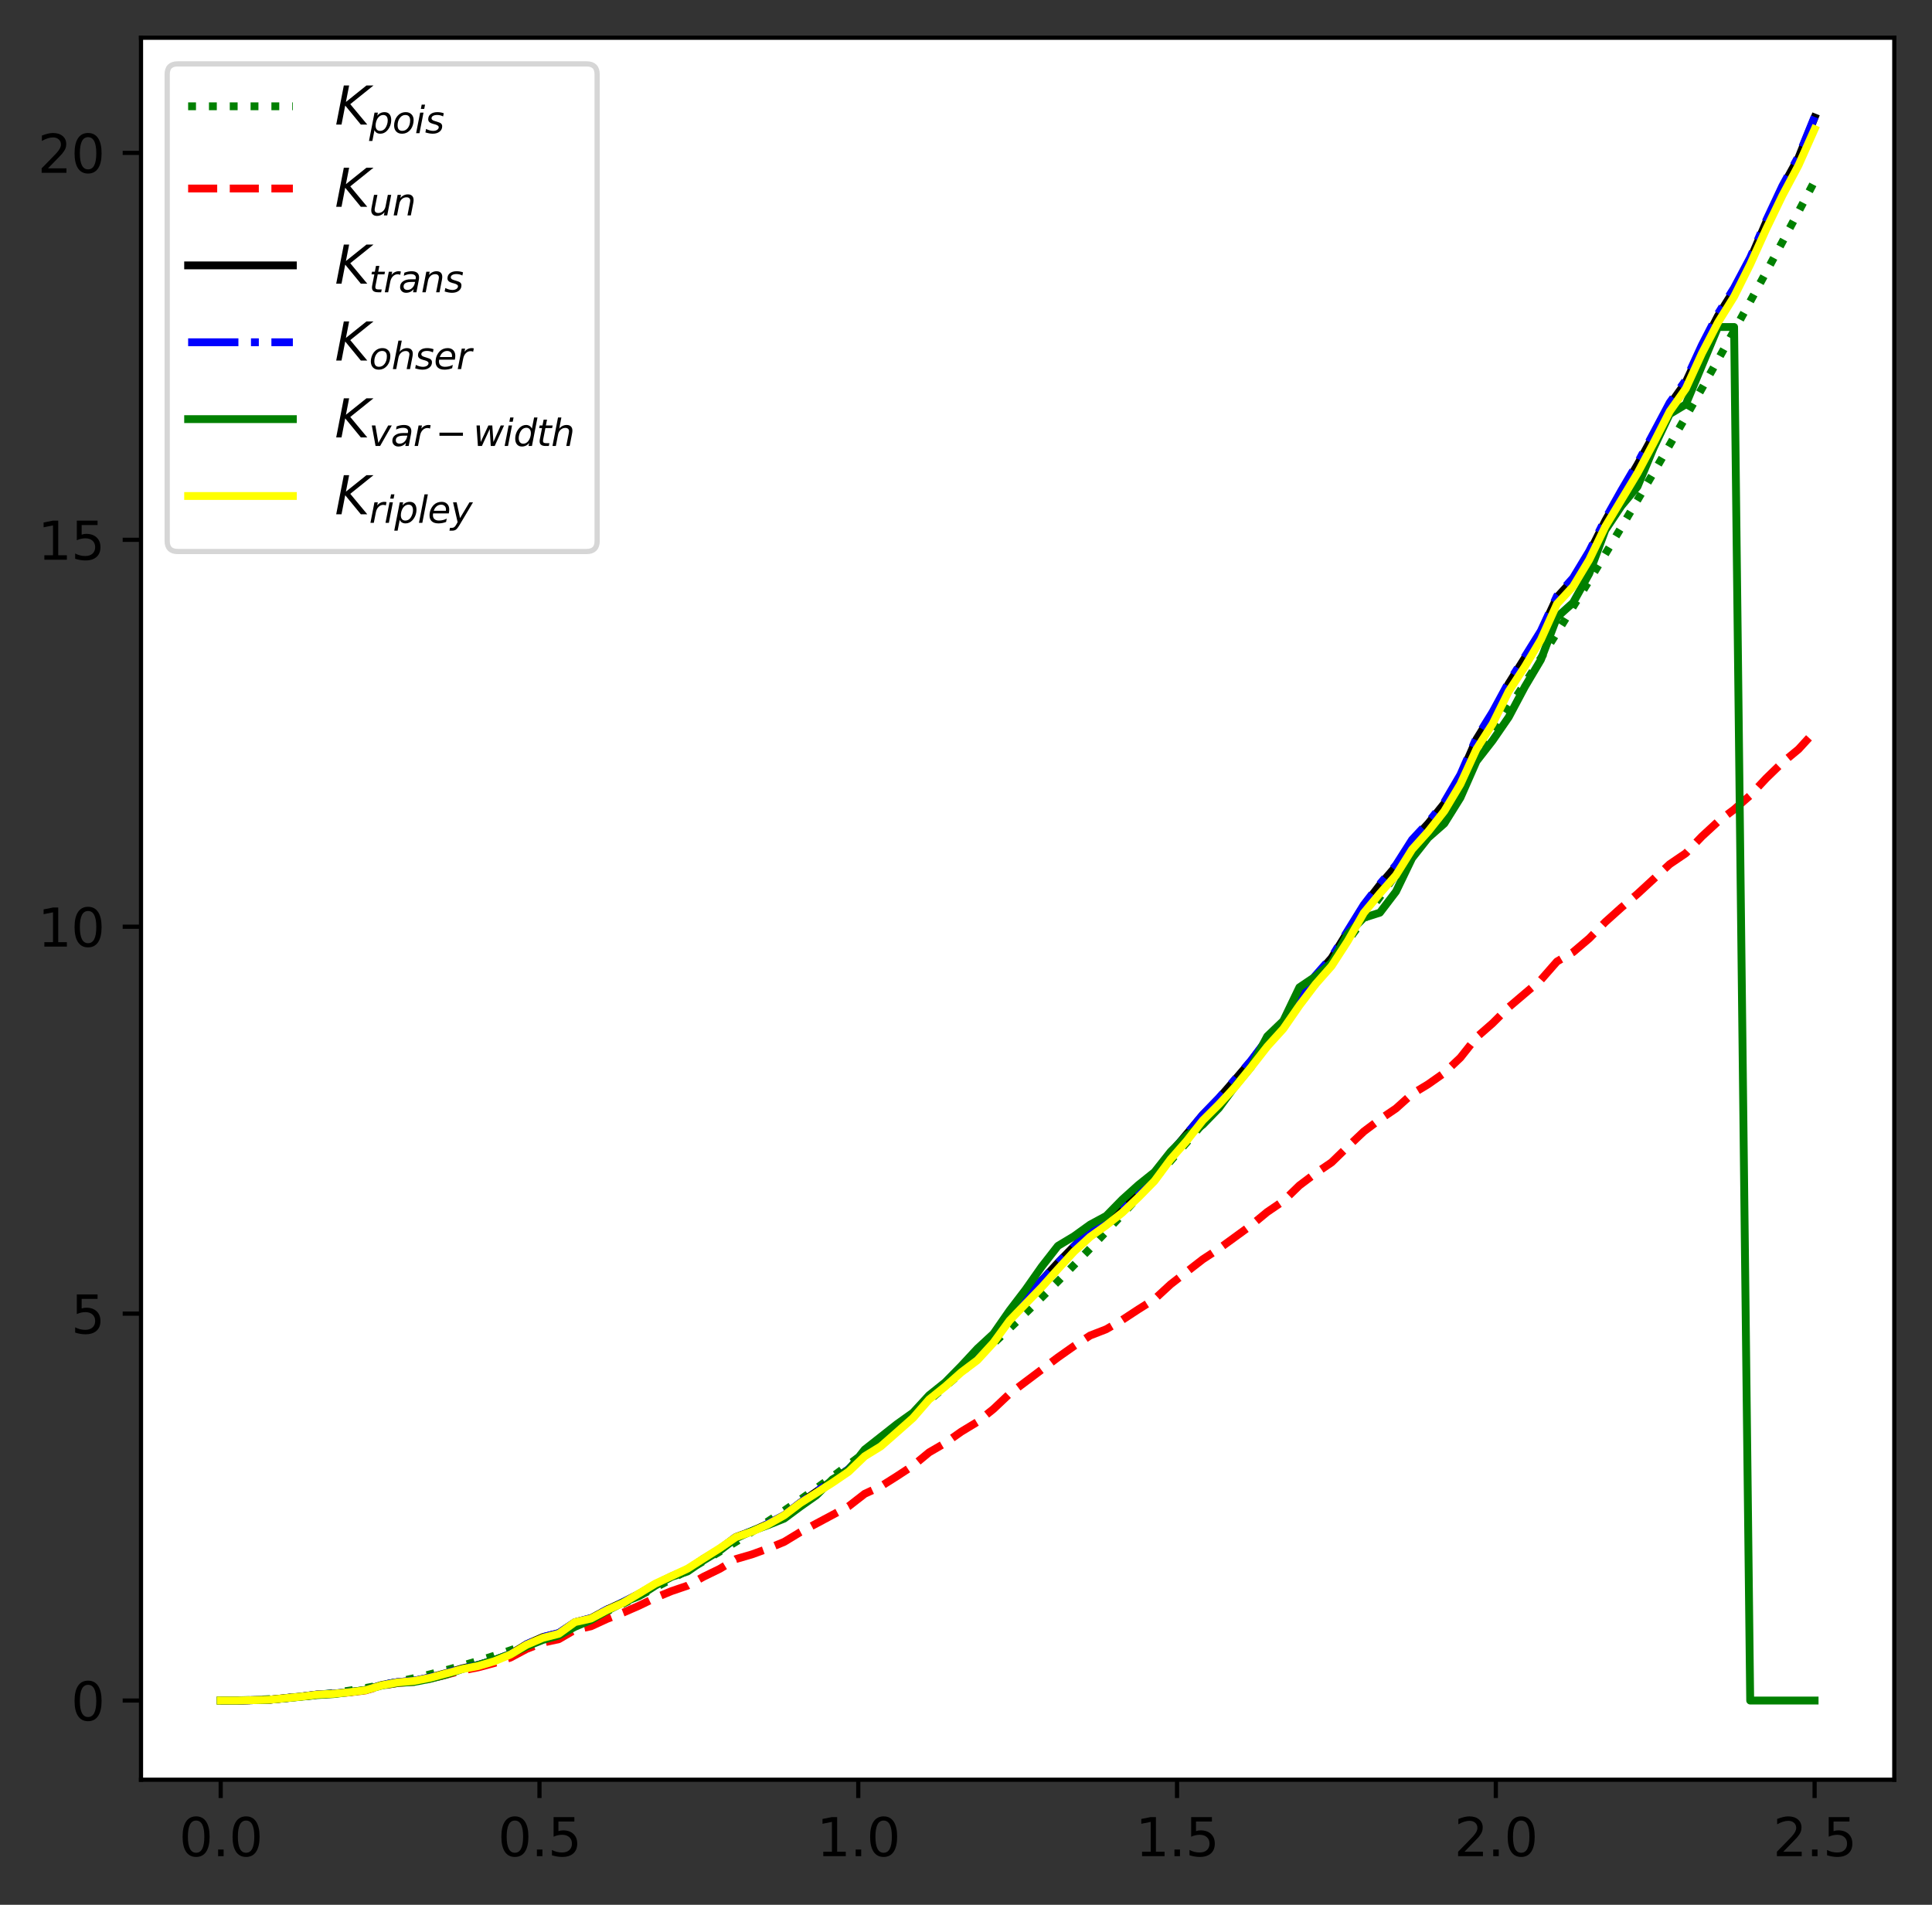<?xml version="1.0" encoding="utf-8" standalone="no"?>
<!DOCTYPE svg PUBLIC "-//W3C//DTD SVG 1.1//EN"
  "http://www.w3.org/Graphics/SVG/1.1/DTD/svg11.dtd">
<svg xmlns:xlink="http://www.w3.org/1999/xlink" width="368.925pt" height="363.718pt" viewBox="0 0 368.925 363.718" xmlns="http://www.w3.org/2000/svg" version="1.1">
 <rect x="0" y="0" width="368.925" height="363.718" fill="#333333" stroke="none"/>
 <defs>
  <style type="text/css">*{stroke-linejoin: round; stroke-linecap: butt}</style>
 </defs>
 <g id="figure_1">
  <g id="patch_1">
   <path d="M -0 363.718 
L 368.925 363.718 
L 368.925 0 
L -0 0 
L -0 363.718 
z
" style="fill: none"/>
  </g>
  <g id="axes_1">
   <g id="patch_2">
    <path d="M 26.925 339.84 
L 361.725 339.84 
L 361.725 7.2 
L 26.925 7.2 
z
" style="fill: #ffffff"/>
   </g>
   <g id="matplotlib.axis_1">
    <g id="xtick_1">
     <g id="line2d_1">
      <defs>
       <path id="mcec15c7033" d="M 0 0 
L 0 3.5 
" style="stroke: #000000; stroke-width: 0.8"/>
      </defs>
      <g>
       <use xlink:href="#mcec15c7033" x="42.143" y="339.84" style="stroke: #000000; stroke-width: 0.8"/>
      </g>
     </g>
     <g id="text_1">
      <!-- 0.0 -->
      <g transform="translate(34.192 354.438) scale(0.1 -0.1)">
       <defs>
        <path id="DejaVuSans-30" d="M 2034 4250 
Q 1547 4250 1301 3770 
Q 1056 3291 1056 2328 
Q 1056 1369 1301 889 
Q 1547 409 2034 409 
Q 2525 409 2770 889 
Q 3016 1369 3016 2328 
Q 3016 3291 2770 3770 
Q 2525 4250 2034 4250 
z
M 2034 4750 
Q 2819 4750 3233 4129 
Q 3647 3509 3647 2328 
Q 3647 1150 3233 529 
Q 2819 -91 2034 -91 
Q 1250 -91 836 529 
Q 422 1150 422 2328 
Q 422 3509 836 4129 
Q 1250 4750 2034 4750 
z
" transform="scale(0.016)"/>
        <path id="DejaVuSans-2e" d="M 684 794 
L 1344 794 
L 1344 0 
L 684 0 
L 684 794 
z
" transform="scale(0.016)"/>
       </defs>
       <use xlink:href="#DejaVuSans-30"/>
       <use xlink:href="#DejaVuSans-2e" x="63.623"/>
       <use xlink:href="#DejaVuSans-30" x="95.41"/>
      </g>
     </g>
    </g>
    <g id="xtick_2">
     <g id="line2d_2">
      <g>
       <use xlink:href="#mcec15c7033" x="103.016" y="339.84" style="stroke: #000000; stroke-width: 0.8"/>
      </g>
     </g>
     <g id="text_2">
      <!-- 0.5 -->
      <g transform="translate(95.064 354.438) scale(0.1 -0.1)">
       <defs>
        <path id="DejaVuSans-35" d="M 691 4666 
L 3169 4666 
L 3169 4134 
L 1269 4134 
L 1269 2991 
Q 1406 3038 1543 3061 
Q 1681 3084 1819 3084 
Q 2600 3084 3056 2656 
Q 3513 2228 3513 1497 
Q 3513 744 3044 326 
Q 2575 -91 1722 -91 
Q 1428 -91 1123 -41 
Q 819 9 494 109 
L 494 744 
Q 775 591 1075 516 
Q 1375 441 1709 441 
Q 2250 441 2565 725 
Q 2881 1009 2881 1497 
Q 2881 1984 2565 2268 
Q 2250 2553 1709 2553 
Q 1456 2553 1204 2497 
Q 953 2441 691 2322 
L 691 4666 
z
" transform="scale(0.016)"/>
       </defs>
       <use xlink:href="#DejaVuSans-30"/>
       <use xlink:href="#DejaVuSans-2e" x="63.623"/>
       <use xlink:href="#DejaVuSans-35" x="95.41"/>
      </g>
     </g>
    </g>
    <g id="xtick_3">
     <g id="line2d_3">
      <g>
       <use xlink:href="#mcec15c7033" x="163.889" y="339.84" style="stroke: #000000; stroke-width: 0.8"/>
      </g>
     </g>
     <g id="text_3">
      <!-- 1.0 -->
      <g transform="translate(155.937 354.438) scale(0.1 -0.1)">
       <defs>
        <path id="DejaVuSans-31" d="M 794 531 
L 1825 531 
L 1825 4091 
L 703 3866 
L 703 4441 
L 1819 4666 
L 2450 4666 
L 2450 531 
L 3481 531 
L 3481 0 
L 794 0 
L 794 531 
z
" transform="scale(0.016)"/>
       </defs>
       <use xlink:href="#DejaVuSans-31"/>
       <use xlink:href="#DejaVuSans-2e" x="63.623"/>
       <use xlink:href="#DejaVuSans-30" x="95.41"/>
      </g>
     </g>
    </g>
    <g id="xtick_4">
     <g id="line2d_4">
      <g>
       <use xlink:href="#mcec15c7033" x="224.761" y="339.84" style="stroke: #000000; stroke-width: 0.8"/>
      </g>
     </g>
     <g id="text_4">
      <!-- 1.5 -->
      <g transform="translate(216.81 354.438) scale(0.1 -0.1)">
       <use xlink:href="#DejaVuSans-31"/>
       <use xlink:href="#DejaVuSans-2e" x="63.623"/>
       <use xlink:href="#DejaVuSans-35" x="95.41"/>
      </g>
     </g>
    </g>
    <g id="xtick_5">
     <g id="line2d_5">
      <g>
       <use xlink:href="#mcec15c7033" x="285.634" y="339.84" style="stroke: #000000; stroke-width: 0.8"/>
      </g>
     </g>
     <g id="text_5">
      <!-- 2.0 -->
      <g transform="translate(277.683 354.438) scale(0.1 -0.1)">
       <defs>
        <path id="DejaVuSans-32" d="M 1228 531 
L 3431 531 
L 3431 0 
L 469 0 
L 469 531 
Q 828 903 1448 1529 
Q 2069 2156 2228 2338 
Q 2531 2678 2651 2914 
Q 2772 3150 2772 3378 
Q 2772 3750 2511 3984 
Q 2250 4219 1831 4219 
Q 1534 4219 1204 4116 
Q 875 4013 500 3803 
L 500 4441 
Q 881 4594 1212 4672 
Q 1544 4750 1819 4750 
Q 2544 4750 2975 4387 
Q 3406 4025 3406 3419 
Q 3406 3131 3298 2873 
Q 3191 2616 2906 2266 
Q 2828 2175 2409 1742 
Q 1991 1309 1228 531 
z
" transform="scale(0.016)"/>
       </defs>
       <use xlink:href="#DejaVuSans-32"/>
       <use xlink:href="#DejaVuSans-2e" x="63.623"/>
       <use xlink:href="#DejaVuSans-30" x="95.41"/>
      </g>
     </g>
    </g>
    <g id="xtick_6">
     <g id="line2d_6">
      <g>
       <use xlink:href="#mcec15c7033" x="346.507" y="339.84" style="stroke: #000000; stroke-width: 0.8"/>
      </g>
     </g>
     <g id="text_6">
      <!-- 2.5 -->
      <g transform="translate(338.555 354.438) scale(0.1 -0.1)">
       <use xlink:href="#DejaVuSans-32"/>
       <use xlink:href="#DejaVuSans-2e" x="63.623"/>
       <use xlink:href="#DejaVuSans-35" x="95.41"/>
      </g>
     </g>
    </g>
   </g>
   <g id="matplotlib.axis_2">
    <g id="ytick_1">
     <g id="line2d_7">
      <defs>
       <path id="m410521f885" d="M 0 0 
L -3.5 0 
" style="stroke: #000000; stroke-width: 0.8"/>
      </defs>
      <g>
       <use xlink:href="#m410521f885" x="26.925" y="324.72" style="stroke: #000000; stroke-width: 0.8"/>
      </g>
     </g>
     <g id="text_7">
      <!-- 0 -->
      <g transform="translate(13.562 328.519) scale(0.1 -0.1)">
       <use xlink:href="#DejaVuSans-30"/>
      </g>
     </g>
    </g>
    <g id="ytick_2">
     <g id="line2d_8">
      <g>
       <use xlink:href="#m410521f885" x="26.925" y="250.839" style="stroke: #000000; stroke-width: 0.8"/>
      </g>
     </g>
     <g id="text_8">
      <!-- 5 -->
      <g transform="translate(13.562 254.638) scale(0.1 -0.1)">
       <use xlink:href="#DejaVuSans-35"/>
      </g>
     </g>
    </g>
    <g id="ytick_3">
     <g id="line2d_9">
      <g>
       <use xlink:href="#m410521f885" x="26.925" y="176.957" style="stroke: #000000; stroke-width: 0.8"/>
      </g>
     </g>
     <g id="text_9">
      <!-- 10 -->
      <g transform="translate(7.2 180.756) scale(0.1 -0.1)">
       <use xlink:href="#DejaVuSans-31"/>
       <use xlink:href="#DejaVuSans-30" x="63.623"/>
      </g>
     </g>
    </g>
    <g id="ytick_4">
     <g id="line2d_10">
      <g>
       <use xlink:href="#m410521f885" x="26.925" y="103.076" style="stroke: #000000; stroke-width: 0.8"/>
      </g>
     </g>
     <g id="text_10">
      <!-- 15 -->
      <g transform="translate(7.2 106.875) scale(0.1 -0.1)">
       <use xlink:href="#DejaVuSans-31"/>
       <use xlink:href="#DejaVuSans-35" x="63.623"/>
      </g>
     </g>
    </g>
    <g id="ytick_5">
     <g id="line2d_11">
      <g>
       <use xlink:href="#m410521f885" x="26.925" y="29.195" style="stroke: #000000; stroke-width: 0.8"/>
      </g>
     </g>
     <g id="text_11">
      <!-- 20 -->
      <g transform="translate(7.2 32.994) scale(0.1 -0.1)">
       <use xlink:href="#DejaVuSans-32"/>
       <use xlink:href="#DejaVuSans-30" x="63.623"/>
      </g>
     </g>
    </g>
   </g>
   <g id="line2d_12">
    <path d="M 42.143 324.72 
L 45.218 324.69 
L 48.292 324.602 
L 51.366 324.454 
L 54.441 324.246 
L 57.515 323.98 
L 60.589 323.654 
L 63.664 323.269 
L 66.738 322.825 
L 69.813 322.322 
L 72.887 321.76 
L 75.961 321.138 
L 79.036 320.457 
L 82.11 319.717 
L 85.185 318.918 
L 88.259 318.059 
L 91.333 317.142 
L 94.408 316.165 
L 97.482 315.129 
L 100.556 314.034 
L 103.631 312.879 
L 106.705 311.665 
L 109.78 310.393 
L 112.854 309.06 
L 115.928 307.669 
L 119.003 306.219 
L 122.077 304.709 
L 125.151 303.14 
L 128.226 301.512 
L 131.3 299.825 
L 134.375 298.078 
L 137.449 296.272 
L 140.523 294.407 
L 143.598 292.483 
L 146.672 290.5 
L 149.746 288.457 
L 152.821 286.356 
L 155.895 284.195 
L 158.97 281.974 
L 162.044 279.695 
L 165.118 277.356 
L 168.193 274.959 
L 171.267 272.502 
L 174.342 269.985 
L 177.416 267.41 
L 180.49 264.775 
L 183.565 262.082 
L 186.639 259.329 
L 189.713 256.516 
L 192.788 253.645 
L 195.862 250.714 
L 198.937 247.725 
L 202.011 244.676 
L 205.085 241.567 
L 208.16 238.4 
L 211.234 235.173 
L 214.308 231.887 
L 217.383 228.542 
L 220.457 225.138 
L 223.532 221.675 
L 226.606 218.152 
L 229.68 214.57 
L 232.755 210.929 
L 235.829 207.229 
L 238.904 203.469 
L 241.978 199.651 
L 245.052 195.773 
L 248.127 191.836 
L 251.201 187.839 
L 254.275 183.784 
L 257.35 179.669 
L 260.424 175.495 
L 263.499 171.262 
L 266.573 166.97 
L 269.647 162.618 
L 272.722 158.207 
L 275.796 153.738 
L 278.87 149.208 
L 281.945 144.62 
L 285.019 139.972 
L 288.094 135.266 
L 291.168 130.5 
L 294.242 125.675 
L 297.317 120.79 
L 300.391 115.847 
L 303.465 110.844 
L 306.54 105.782 
L 309.614 100.661 
L 312.689 95.48 
L 315.763 90.241 
L 318.837 84.942 
L 321.912 79.584 
L 324.986 74.167 
L 328.061 68.69 
L 331.135 63.155 
L 334.209 57.56 
L 337.284 51.906 
L 340.358 46.193 
L 343.432 40.42 
L 346.507 34.589 
" clip-path="url(#pa91ea0d2cb)" style="fill: none; stroke-dasharray: 1.5,2.475; stroke-dashoffset: 0; stroke: #008000; stroke-width: 1.5"/>
   </g>
   <g id="line2d_13">
    <path d="M 42.143 324.72 
L 45.218 324.72 
L 48.292 324.645 
L 51.366 324.571 
L 54.441 324.272 
L 57.515 323.974 
L 60.589 323.601 
L 63.664 323.451 
L 66.738 323.153 
L 69.813 322.78 
L 72.887 321.884 
L 75.961 321.362 
L 79.036 321.138 
L 82.11 320.541 
L 85.185 319.795 
L 88.259 318.974 
L 91.333 318.377 
L 94.408 317.556 
L 97.482 316.511 
L 100.556 314.869 
L 103.631 313.675 
L 106.705 313.003 
L 109.78 311.212 
L 112.854 310.541 
L 115.928 309.123 
L 119.003 307.929 
L 122.077 306.585 
L 125.151 305.093 
L 128.226 303.824 
L 131.3 302.779 
L 134.375 301.063 
L 137.449 299.57 
L 140.523 297.705 
L 143.598 296.809 
L 146.672 295.69 
L 149.746 294.421 
L 152.821 292.555 
L 155.895 290.914 
L 158.97 289.272 
L 162.044 287.63 
L 165.118 285.242 
L 168.193 283.824 
L 171.267 281.884 
L 174.342 279.869 
L 177.416 277.331 
L 180.49 275.54 
L 183.565 273.376 
L 186.639 271.51 
L 189.713 269.048 
L 192.788 266.137 
L 195.862 263.824 
L 198.937 261.51 
L 202.011 259.197 
L 205.085 257.033 
L 208.16 255.018 
L 211.234 253.824 
L 214.308 252.033 
L 217.383 250.018 
L 220.457 248.077 
L 223.532 245.242 
L 226.606 242.853 
L 229.68 240.465 
L 232.755 238.45 
L 235.829 236.212 
L 238.904 233.973 
L 241.978 231.435 
L 245.052 229.346 
L 248.127 226.361 
L 251.201 224.047 
L 254.275 221.958 
L 257.35 218.973 
L 260.424 216.062 
L 263.499 213.749 
L 266.573 211.659 
L 269.647 208.898 
L 272.722 207.032 
L 275.796 204.868 
L 278.87 201.958 
L 281.945 198.077 
L 285.019 195.39 
L 288.094 192.331 
L 291.168 189.719 
L 294.242 187.107 
L 297.317 183.599 
L 300.391 181.808 
L 303.465 179.196 
L 306.54 176.062 
L 309.614 173.3 
L 312.689 170.689 
L 315.763 167.853 
L 318.837 165.017 
L 321.912 162.927 
L 324.986 159.718 
L 328.061 156.882 
L 331.135 154.569 
L 334.209 151.882 
L 337.284 148.599 
L 340.358 145.614 
L 343.432 143.076 
L 346.507 139.718 
" clip-path="url(#pa91ea0d2cb)" style="fill: none; stroke-dasharray: 5.55,2.4; stroke-dashoffset: 0; stroke: #ff0000; stroke-width: 1.5"/>
   </g>
   <g id="line2d_14">
    <path d="M 42.143 324.72 
L 45.218 324.72 
L 48.292 324.644 
L 51.366 324.569 
L 54.441 324.263 
L 57.515 323.955 
L 60.589 323.567 
L 63.664 323.412 
L 66.738 323.098 
L 69.813 322.702 
L 72.887 321.752 
L 75.961 321.192 
L 79.036 320.951 
L 82.11 320.301 
L 85.185 319.488 
L 88.259 318.585 
L 91.333 317.923 
L 94.408 317.006 
L 97.482 315.837 
L 100.556 313.978 
L 103.631 312.615 
L 106.705 311.846 
L 109.78 309.785 
L 112.854 309.001 
L 115.928 307.344 
L 119.003 305.931 
L 122.077 304.332 
L 125.151 302.546 
L 128.226 301.011 
L 131.3 299.74 
L 134.375 297.641 
L 137.449 295.807 
L 140.523 293.498 
L 143.598 292.371 
L 146.672 290.964 
L 149.746 289.342 
L 152.821 286.958 
L 155.895 284.839 
L 158.97 282.719 
L 162.044 280.559 
L 165.118 277.421 
L 168.193 275.54 
L 171.267 272.948 
L 174.342 270.232 
L 177.416 266.773 
L 180.49 264.312 
L 183.565 261.33 
L 186.639 258.721 
L 189.713 255.261 
L 192.788 251.124 
L 195.862 247.838 
L 198.937 244.494 
L 202.011 241.145 
L 205.085 237.985 
L 208.16 234.986 
L 211.234 233.228 
L 214.308 230.52 
L 217.383 227.475 
L 220.457 224.554 
L 223.532 220.238 
L 226.606 216.547 
L 229.68 212.888 
L 232.755 209.731 
L 235.829 206.178 
L 238.904 202.581 
L 241.978 198.519 
L 245.052 195.121 
L 248.127 190.255 
L 251.201 186.449 
L 254.275 182.928 
L 257.35 177.935 
L 260.424 172.958 
L 263.499 168.976 
L 266.573 165.401 
L 269.647 160.572 
L 272.722 157.254 
L 275.796 153.422 
L 278.87 148.202 
L 281.945 141.142 
L 285.019 136.191 
L 288.094 130.538 
L 291.168 125.64 
L 294.242 120.679 
L 297.317 114.052 
L 300.391 110.678 
L 303.465 105.605 
L 306.54 99.45 
L 309.614 93.948 
L 312.689 88.722 
L 315.763 83.086 
L 318.837 77.289 
L 321.912 72.979 
L 324.986 66.342 
L 328.061 60.307 
L 331.135 55.384 
L 334.209 49.541 
L 337.284 42.36 
L 340.358 35.732 
L 343.432 30.123 
L 346.507 22.439 
" clip-path="url(#pa91ea0d2cb)" style="fill: none; stroke: #000000; stroke-width: 1.5; stroke-linecap: square"/>
   </g>
   <g id="line2d_15">
    <path d="M 42.143 324.72 
L 45.218 324.72 
L 48.292 324.645 
L 51.366 324.569 
L 54.441 324.263 
L 57.515 323.956 
L 60.589 323.568 
L 63.664 323.413 
L 66.738 323.099 
L 69.813 322.705 
L 72.887 321.752 
L 75.961 321.193 
L 79.036 320.951 
L 82.11 320.302 
L 85.185 319.486 
L 88.259 318.583 
L 91.333 317.921 
L 94.408 317.005 
L 97.482 315.829 
L 100.556 313.972 
L 103.631 312.611 
L 106.705 311.84 
L 109.78 309.771 
L 112.854 308.989 
L 115.928 307.327 
L 119.003 305.918 
L 122.077 304.322 
L 125.151 302.536 
L 128.226 301.005 
L 131.3 299.737 
L 134.375 297.637 
L 137.449 295.798 
L 140.523 293.482 
L 143.598 292.361 
L 146.672 290.951 
L 149.746 289.339 
L 152.821 286.951 
L 155.895 284.836 
L 158.97 282.706 
L 162.044 280.557 
L 165.118 277.411 
L 168.193 275.528 
L 171.267 272.93 
L 174.342 270.211 
L 177.416 266.763 
L 180.49 264.31 
L 183.565 261.323 
L 186.639 258.727 
L 189.713 255.273 
L 192.788 251.158 
L 195.862 247.86 
L 198.937 244.534 
L 202.011 241.185 
L 205.085 238.029 
L 208.16 235.061 
L 211.234 233.288 
L 214.308 230.608 
L 217.383 227.567 
L 220.457 224.612 
L 223.532 220.262 
L 226.606 216.567 
L 229.68 212.838 
L 232.755 209.666 
L 235.829 206.111 
L 238.904 202.525 
L 241.978 198.425 
L 245.052 195.018 
L 248.127 190.107 
L 251.201 186.271 
L 254.275 182.773 
L 257.35 177.733 
L 260.424 172.769 
L 263.499 168.791 
L 266.573 165.169 
L 269.647 160.338 
L 272.722 157.04 
L 275.796 153.178 
L 278.87 147.938 
L 281.945 140.889 
L 285.019 135.961 
L 288.094 130.295 
L 291.168 125.417 
L 294.242 120.484 
L 297.317 113.798 
L 300.391 110.351 
L 303.465 105.271 
L 306.54 99.117 
L 309.614 93.643 
L 312.689 88.417 
L 315.763 82.679 
L 318.837 76.889 
L 321.912 72.58 
L 324.986 65.889 
L 328.061 59.909 
L 331.135 54.98 
L 334.209 49.198 
L 337.284 42.063 
L 340.358 35.499 
L 343.432 29.863 
L 346.507 22.32 
" clip-path="url(#pa91ea0d2cb)" style="fill: none; stroke-dasharray: 9.6,2.4,1.5,2.4; stroke-dashoffset: 0; stroke: #0000ff; stroke-width: 1.5"/>
   </g>
   <g id="line2d_16">
    <path d="M 42.143 324.72 
L 45.218 324.72 
L 48.292 324.645 
L 51.366 324.569 
L 54.441 324.292 
L 57.515 323.989 
L 60.589 323.671 
L 63.664 323.489 
L 66.738 323.112 
L 69.813 322.693 
L 72.887 321.847 
L 75.961 321.353 
L 79.036 321.172 
L 82.11 320.577 
L 85.185 319.777 
L 88.259 318.704 
L 91.333 317.929 
L 94.408 316.952 
L 97.482 315.854 
L 100.556 314.388 
L 103.631 313.153 
L 106.705 312.306 
L 109.78 310.644 
L 112.854 309.35 
L 115.928 307.569 
L 119.003 305.981 
L 122.077 304.758 
L 125.151 302.773 
L 128.226 301.107 
L 131.3 300.068 
L 134.375 297.938 
L 137.449 296.091 
L 140.523 293.74 
L 143.598 292.332 
L 146.672 291.21 
L 149.746 289.978 
L 152.821 287.691 
L 155.895 285.527 
L 158.97 282.475 
L 162.044 280.675 
L 165.118 276.797 
L 168.193 274.375 
L 171.267 271.948 
L 174.342 269.757 
L 177.416 266.423 
L 180.49 263.959 
L 183.565 260.826 
L 186.639 257.516 
L 189.713 254.675 
L 192.788 250.248 
L 195.862 246.221 
L 198.937 241.844 
L 202.011 237.909 
L 205.085 236.062 
L 208.16 233.846 
L 211.234 232.184 
L 214.308 229.044 
L 217.383 226.273 
L 220.457 223.814 
L 223.532 219.925 
L 226.606 216.814 
L 229.68 214.767 
L 232.755 211.589 
L 235.829 207.433 
L 238.904 203.739 
L 241.978 197.89 
L 245.052 194.935 
L 248.127 188.532 
L 251.201 186.456 
L 254.275 183.818 
L 257.35 178.378 
L 260.424 175.252 
L 263.499 174.271 
L 266.573 170.241 
L 269.647 163.86 
L 272.722 159.965 
L 275.796 157.256 
L 278.87 152.33 
L 281.945 145.352 
L 285.019 141.402 
L 288.094 136.938 
L 291.168 131.151 
L 294.242 125.979 
L 297.317 117.852 
L 300.391 115.082 
L 303.465 109.541 
L 306.54 101.229 
L 309.614 96.611 
L 312.689 92.917 
L 315.763 85.529 
L 318.837 79.064 
L 321.912 77.217 
L 324.986 69.829 
L 328.061 62.441 
L 331.135 62.441 
L 334.209 324.72 
L 337.284 324.72 
L 340.358 324.72 
L 343.432 324.72 
L 346.507 324.72 
" clip-path="url(#pa91ea0d2cb)" style="fill: none; stroke: #008000; stroke-width: 1.5; stroke-linecap: square"/>
   </g>
   <g id="line2d_17">
    <path d="M 42.143 324.72 
L 45.218 324.72 
L 48.292 324.645 
L 51.366 324.571 
L 54.441 324.272 
L 57.515 323.974 
L 60.589 323.58 
L 63.664 323.431 
L 66.738 323.132 
L 69.813 322.748 
L 72.887 321.82 
L 75.961 321.247 
L 79.036 320.983 
L 82.11 320.381 
L 85.185 319.553 
L 88.259 318.721 
L 91.333 318.124 
L 94.408 317.212 
L 97.482 315.93 
L 100.556 314.077 
L 103.631 312.758 
L 106.705 311.972 
L 109.78 309.745 
L 112.854 309.064 
L 115.928 307.434 
L 119.003 306.067 
L 122.077 304.239 
L 125.151 302.389 
L 128.226 300.956 
L 131.3 299.529 
L 134.375 297.57 
L 137.449 295.633 
L 140.523 293.513 
L 143.598 292.465 
L 146.672 291.077 
L 149.746 289.35 
L 152.821 287.015 
L 155.895 285.072 
L 158.97 283.117 
L 162.044 281.025 
L 165.118 278.07 
L 168.193 276.18 
L 171.267 273.484 
L 174.342 270.764 
L 177.416 267.23 
L 180.49 264.763 
L 183.565 262.04 
L 186.639 259.727 
L 189.713 256.377 
L 192.788 252.152 
L 195.862 248.946 
L 198.937 245.78 
L 202.011 242.342 
L 205.085 238.998 
L 208.16 236.184 
L 211.234 233.986 
L 214.308 231.559 
L 217.383 228.641 
L 220.457 225.512 
L 223.532 221.36 
L 226.606 217.854 
L 229.68 213.94 
L 232.755 210.876 
L 235.829 207.575 
L 238.904 203.787 
L 241.978 199.849 
L 245.052 196.45 
L 248.127 191.999 
L 251.201 187.94 
L 254.275 184.454 
L 257.35 179.708 
L 260.424 174.32 
L 263.499 170.605 
L 266.573 167.118 
L 269.647 162.191 
L 272.722 158.77 
L 275.796 154.881 
L 278.87 149.739 
L 281.945 143.037 
L 285.019 138.21 
L 288.094 132.012 
L 291.168 127.303 
L 294.242 122.141 
L 297.317 115.32 
L 300.391 111.993 
L 303.465 106.899 
L 306.54 100.547 
L 309.614 95.442 
L 312.689 90.341 
L 315.763 84.572 
L 318.837 78.557 
L 321.912 74.197 
L 324.986 67.476 
L 328.061 61.562 
L 331.135 56.631 
L 334.209 50.484 
L 337.284 43.703 
L 340.358 37.335 
L 343.432 31.571 
L 346.507 24.667 
" clip-path="url(#pa91ea0d2cb)" style="fill: none; stroke: #ffff00; stroke-width: 1.5; stroke-linecap: square"/>
   </g>
   <g id="patch_3">
    <path d="M 26.925 339.84 
L 26.925 7.2 
" style="fill: none; stroke: #000000; stroke-width: 0.8; stroke-linejoin: miter; stroke-linecap: square"/>
   </g>
   <g id="patch_4">
    <path d="M 361.725 339.84 
L 361.725 7.2 
" style="fill: none; stroke: #000000; stroke-width: 0.8; stroke-linejoin: miter; stroke-linecap: square"/>
   </g>
   <g id="patch_5">
    <path d="M 26.925 339.84 
L 361.725 339.84 
" style="fill: none; stroke: #000000; stroke-width: 0.8; stroke-linejoin: miter; stroke-linecap: square"/>
   </g>
   <g id="patch_6">
    <path d="M 26.925 7.2 
L 361.725 7.2 
" style="fill: none; stroke: #000000; stroke-width: 0.8; stroke-linejoin: miter; stroke-linecap: square"/>
   </g>
   <g id="legend_1">
    <g id="patch_7">
     <path d="M 33.925 105.309 
L 112.025 105.309 
Q 114.025 105.309 114.025 103.309 
L 114.025 14.2 
Q 114.025 12.2 112.025 12.2 
L 33.925 12.2 
Q 31.925 12.2 31.925 14.2 
L 31.925 103.309 
Q 31.925 105.309 33.925 105.309 
z
" style="fill: #ffffff; opacity: 0.8; stroke: #cccccc; stroke-linejoin: miter"/>
    </g>
    <g id="line2d_18">
     <path d="M 35.925 20.298 
L 45.925 20.298 
L 55.925 20.298 
" style="fill: none; stroke-dasharray: 1.5,2.475; stroke-dashoffset: 0; stroke: #008000; stroke-width: 1.5"/>
    </g>
    <g id="text_12">
     <!-- $K_{pois}$ -->
     <g transform="translate(63.925 23.798) scale(0.1 -0.1)">
      <defs>
       <path id="DejaVuSans-Oblique-4b" d="M 1081 4666 
L 1716 4666 
L 1331 2700 
L 3781 4666 
L 4622 4666 
L 1850 2438 
L 3878 0 
L 3109 0 
L 1247 2272 
L 806 0 
L 172 0 
L 1081 4666 
z
" transform="scale(0.016)"/>
       <path id="DejaVuSans-Oblique-70" d="M 3175 2156 
Q 3175 2616 2975 2859 
Q 2775 3103 2400 3103 
Q 2144 3103 1911 2972 
Q 1678 2841 1497 2591 
Q 1319 2344 1212 1994 
Q 1106 1644 1106 1300 
Q 1106 863 1306 627 
Q 1506 391 1875 391 
Q 2147 391 2380 519 
Q 2613 647 2778 891 
Q 2956 1147 3065 1494 
Q 3175 1841 3175 2156 
z
M 1394 2969 
Q 1625 3272 1939 3428 
Q 2253 3584 2638 3584 
Q 3175 3584 3472 3232 
Q 3769 2881 3769 2247 
Q 3769 1728 3584 1258 
Q 3400 788 3053 416 
Q 2822 169 2531 39 
Q 2241 -91 1919 -91 
Q 1547 -91 1294 64 
Q 1041 219 916 525 
L 556 -1331 
L -19 -1331 
L 922 3500 
L 1497 3500 
L 1394 2969 
z
" transform="scale(0.016)"/>
       <path id="DejaVuSans-Oblique-6f" d="M 1625 -91 
Q 1009 -91 651 289 
Q 294 669 294 1325 
Q 294 1706 417 2101 
Q 541 2497 738 2766 
Q 1047 3184 1428 3384 
Q 1809 3584 2291 3584 
Q 2888 3584 3255 3212 
Q 3622 2841 3622 2241 
Q 3622 1825 3500 1412 
Q 3378 1000 3181 728 
Q 2875 309 2494 109 
Q 2113 -91 1625 -91 
z
M 891 1344 
Q 891 869 1089 633 
Q 1288 397 1691 397 
Q 2269 397 2648 901 
Q 3028 1406 3028 2181 
Q 3028 2634 2825 2865 
Q 2622 3097 2228 3097 
Q 1903 3097 1650 2945 
Q 1397 2794 1197 2484 
Q 1050 2253 970 1956 
Q 891 1659 891 1344 
z
" transform="scale(0.016)"/>
       <path id="DejaVuSans-Oblique-69" d="M 1172 4863 
L 1747 4863 
L 1606 4134 
L 1031 4134 
L 1172 4863 
z
M 909 3500 
L 1484 3500 
L 800 0 
L 225 0 
L 909 3500 
z
" transform="scale(0.016)"/>
       <path id="DejaVuSans-Oblique-73" d="M 3200 3397 
L 3091 2853 
Q 2863 2978 2609 3040 
Q 2356 3103 2088 3103 
Q 1634 3103 1373 2948 
Q 1113 2794 1113 2528 
Q 1113 2219 1719 2053 
Q 1766 2041 1788 2034 
L 1972 1978 
Q 2547 1819 2739 1644 
Q 2931 1469 2931 1166 
Q 2931 609 2489 259 
Q 2047 -91 1331 -91 
Q 1053 -91 747 -37 
Q 441 16 72 128 
L 184 722 
Q 500 559 806 475 
Q 1113 391 1394 391 
Q 1816 391 2080 572 
Q 2344 753 2344 1031 
Q 2344 1331 1650 1516 
L 1591 1531 
L 1394 1581 
Q 956 1697 753 1886 
Q 550 2075 550 2369 
Q 550 2928 970 3256 
Q 1391 3584 2113 3584 
Q 2397 3584 2667 3537 
Q 2938 3491 3200 3397 
z
" transform="scale(0.016)"/>
      </defs>
      <use xlink:href="#DejaVuSans-Oblique-4b" transform="translate(0 0.094)"/>
      <use xlink:href="#DejaVuSans-Oblique-70" transform="translate(65.576 -16.312) scale(0.7)"/>
      <use xlink:href="#DejaVuSans-Oblique-6f" transform="translate(110.01 -16.312) scale(0.7)"/>
      <use xlink:href="#DejaVuSans-Oblique-69" transform="translate(152.837 -16.312) scale(0.7)"/>
      <use xlink:href="#DejaVuSans-Oblique-73" transform="translate(172.285 -16.312) scale(0.7)"/>
     </g>
    </g>
    <g id="line2d_19">
     <path d="M 35.925 35.997 
L 45.925 35.997 
L 55.925 35.997 
" style="fill: none; stroke-dasharray: 5.55,2.4; stroke-dashoffset: 0; stroke: #ff0000; stroke-width: 1.5"/>
    </g>
    <g id="text_13">
     <!-- $K_{un}$ -->
     <g transform="translate(63.925 39.497) scale(0.1 -0.1)">
      <defs>
       <path id="DejaVuSans-Oblique-75" d="M 428 1388 
L 838 3500 
L 1416 3500 
L 1006 1409 
Q 975 1256 961 1147 
Q 947 1038 947 966 
Q 947 700 1109 554 
Q 1272 409 1569 409 
Q 2031 409 2368 721 
Q 2706 1034 2809 1563 
L 3194 3500 
L 3769 3500 
L 3091 0 
L 2516 0 
L 2631 550 
Q 2388 244 2052 76 
Q 1716 -91 1338 -91 
Q 878 -91 622 161 
Q 366 413 366 863 
Q 366 956 381 1097 
Q 397 1238 428 1388 
z
" transform="scale(0.016)"/>
       <path id="DejaVuSans-Oblique-6e" d="M 3566 2113 
L 3156 0 
L 2578 0 
L 2988 2091 
Q 3016 2238 3031 2350 
Q 3047 2463 3047 2528 
Q 3047 2791 2881 2937 
Q 2716 3084 2419 3084 
Q 1956 3084 1622 2776 
Q 1288 2469 1184 1941 
L 800 0 
L 225 0 
L 903 3500 
L 1478 3500 
L 1363 2950 
Q 1603 3253 1940 3418 
Q 2278 3584 2650 3584 
Q 3113 3584 3367 3334 
Q 3622 3084 3622 2631 
Q 3622 2519 3608 2391 
Q 3594 2263 3566 2113 
z
" transform="scale(0.016)"/>
      </defs>
      <use xlink:href="#DejaVuSans-Oblique-4b" transform="translate(0 0.094)"/>
      <use xlink:href="#DejaVuSans-Oblique-75" transform="translate(65.576 -16.312) scale(0.7)"/>
      <use xlink:href="#DejaVuSans-Oblique-6e" transform="translate(109.941 -16.312) scale(0.7)"/>
     </g>
    </g>
    <g id="line2d_20">
     <path d="M 35.925 50.675 
L 45.925 50.675 
L 55.925 50.675 
" style="fill: none; stroke: #000000; stroke-width: 1.5; stroke-linecap: square"/>
    </g>
    <g id="text_14">
     <!-- $K_{trans}$ -->
     <g transform="translate(63.925 54.175) scale(0.1 -0.1)">
      <defs>
       <path id="DejaVuSans-Oblique-74" d="M 2706 3500 
L 2619 3053 
L 1472 3053 
L 1100 1153 
Q 1081 1047 1072 975 
Q 1063 903 1063 863 
Q 1063 663 1183 572 
Q 1303 481 1569 481 
L 2150 481 
L 2053 0 
L 1503 0 
Q 991 0 739 200 
Q 488 400 488 806 
Q 488 878 497 964 
Q 506 1050 525 1153 
L 897 3053 
L 409 3053 
L 500 3500 
L 978 3500 
L 1172 4494 
L 1747 4494 
L 1556 3500 
L 2706 3500 
z
" transform="scale(0.016)"/>
       <path id="DejaVuSans-Oblique-72" d="M 2853 2969 
Q 2766 3016 2653 3041 
Q 2541 3066 2413 3066 
Q 1953 3066 1609 2717 
Q 1266 2369 1153 1784 
L 800 0 
L 225 0 
L 909 3500 
L 1484 3500 
L 1375 2956 
Q 1603 3259 1920 3421 
Q 2238 3584 2597 3584 
Q 2691 3584 2781 3573 
Q 2872 3563 2963 3538 
L 2853 2969 
z
" transform="scale(0.016)"/>
       <path id="DejaVuSans-Oblique-61" d="M 3438 1997 
L 3047 0 
L 2472 0 
L 2578 531 
Q 2325 219 2001 64 
Q 1678 -91 1281 -91 
Q 834 -91 548 182 
Q 263 456 263 884 
Q 263 1497 752 1853 
Q 1241 2209 2100 2209 
L 2900 2209 
L 2931 2363 
Q 2938 2388 2941 2417 
Q 2944 2447 2944 2509 
Q 2944 2788 2717 2942 
Q 2491 3097 2081 3097 
Q 1800 3097 1504 3025 
Q 1209 2953 897 2809 
L 997 3341 
Q 1322 3463 1633 3523 
Q 1944 3584 2234 3584 
Q 2853 3584 3176 3315 
Q 3500 3047 3500 2534 
Q 3500 2431 3484 2292 
Q 3469 2153 3438 1997 
z
M 2816 1759 
L 2241 1759 
Q 1534 1759 1195 1570 
Q 856 1381 856 984 
Q 856 709 1029 553 
Q 1203 397 1509 397 
Q 1978 397 2328 733 
Q 2678 1069 2791 1631 
L 2816 1759 
z
" transform="scale(0.016)"/>
      </defs>
      <use xlink:href="#DejaVuSans-Oblique-4b" transform="translate(0 0.094)"/>
      <use xlink:href="#DejaVuSans-Oblique-74" transform="translate(65.576 -16.312) scale(0.7)"/>
      <use xlink:href="#DejaVuSans-Oblique-72" transform="translate(93.022 -16.312) scale(0.7)"/>
      <use xlink:href="#DejaVuSans-Oblique-61" transform="translate(121.802 -16.312) scale(0.7)"/>
      <use xlink:href="#DejaVuSans-Oblique-6e" transform="translate(164.697 -16.312) scale(0.7)"/>
      <use xlink:href="#DejaVuSans-Oblique-73" transform="translate(209.062 -16.312) scale(0.7)"/>
     </g>
    </g>
    <g id="line2d_21">
     <path d="M 35.925 65.353 
L 45.925 65.353 
L 55.925 65.353 
" style="fill: none; stroke-dasharray: 9.6,2.4,1.5,2.4; stroke-dashoffset: 0; stroke: #0000ff; stroke-width: 1.5"/>
    </g>
    <g id="text_15">
     <!-- $K_{ohser}$ -->
     <g transform="translate(63.925 68.853) scale(0.1 -0.1)">
      <defs>
       <path id="DejaVuSans-Oblique-68" d="M 3566 2113 
L 3156 0 
L 2578 0 
L 2988 2091 
Q 3016 2238 3031 2350 
Q 3047 2463 3047 2528 
Q 3047 2791 2881 2937 
Q 2716 3084 2419 3084 
Q 1956 3084 1617 2771 
Q 1278 2459 1178 1941 
L 800 0 
L 225 0 
L 1172 4863 
L 1747 4863 
L 1375 2950 
Q 1594 3244 1934 3414 
Q 2275 3584 2650 3584 
Q 3113 3584 3367 3334 
Q 3622 3084 3622 2631 
Q 3622 2519 3608 2391 
Q 3594 2263 3566 2113 
z
" transform="scale(0.016)"/>
       <path id="DejaVuSans-Oblique-65" d="M 3078 2063 
Q 3088 2113 3092 2166 
Q 3097 2219 3097 2272 
Q 3097 2653 2873 2875 
Q 2650 3097 2266 3097 
Q 1838 3097 1509 2826 
Q 1181 2556 1013 2059 
L 3078 2063 
z
M 3578 1613 
L 903 1613 
Q 884 1494 878 1425 
Q 872 1356 872 1306 
Q 872 872 1139 634 
Q 1406 397 1894 397 
Q 2269 397 2603 481 
Q 2938 566 3225 728 
L 3116 159 
Q 2806 34 2476 -28 
Q 2147 -91 1806 -91 
Q 1078 -91 686 257 
Q 294 606 294 1247 
Q 294 1794 489 2264 
Q 684 2734 1063 3103 
Q 1306 3334 1642 3459 
Q 1978 3584 2356 3584 
Q 2950 3584 3301 3228 
Q 3653 2872 3653 2272 
Q 3653 2128 3634 1964 
Q 3616 1800 3578 1613 
z
" transform="scale(0.016)"/>
      </defs>
      <use xlink:href="#DejaVuSans-Oblique-4b" transform="translate(0 0.094)"/>
      <use xlink:href="#DejaVuSans-Oblique-6f" transform="translate(65.576 -16.312) scale(0.7)"/>
      <use xlink:href="#DejaVuSans-Oblique-68" transform="translate(108.403 -16.312) scale(0.7)"/>
      <use xlink:href="#DejaVuSans-Oblique-73" transform="translate(152.769 -16.312) scale(0.7)"/>
      <use xlink:href="#DejaVuSans-Oblique-65" transform="translate(189.238 -16.312) scale(0.7)"/>
      <use xlink:href="#DejaVuSans-Oblique-72" transform="translate(232.305 -16.312) scale(0.7)"/>
     </g>
    </g>
    <g id="line2d_22">
     <path d="M 35.925 80.031 
L 45.925 80.031 
L 55.925 80.031 
" style="fill: none; stroke: #008000; stroke-width: 1.5; stroke-linecap: square"/>
    </g>
    <g id="text_16">
     <!-- $K_{var-width}$ -->
     <g transform="translate(63.925 83.531) scale(0.1 -0.1)">
      <defs>
       <path id="DejaVuSans-Oblique-76" d="M 459 3500 
L 1069 3500 
L 1581 525 
L 3256 3500 
L 3866 3500 
L 1875 0 
L 1100 0 
L 459 3500 
z
" transform="scale(0.016)"/>
       <path id="DejaVuSans-2212" d="M 678 2272 
L 4684 2272 
L 4684 1741 
L 678 1741 
L 678 2272 
z
" transform="scale(0.016)"/>
       <path id="DejaVuSans-Oblique-77" d="M 544 3500 
L 1113 3500 
L 1259 684 
L 2566 3500 
L 3231 3500 
L 3425 684 
L 4666 3500 
L 5241 3500 
L 3641 0 
L 2969 0 
L 2797 2900 
L 1459 0 
L 781 0 
L 544 3500 
z
" transform="scale(0.016)"/>
       <path id="DejaVuSans-Oblique-64" d="M 2675 525 
Q 2444 222 2128 65 
Q 1813 -91 1428 -91 
Q 903 -91 598 267 
Q 294 625 294 1247 
Q 294 1766 478 2236 
Q 663 2706 1013 3078 
Q 1244 3325 1534 3454 
Q 1825 3584 2144 3584 
Q 2481 3584 2739 3421 
Q 2997 3259 3138 2956 
L 3513 4863 
L 4091 4863 
L 3144 0 
L 2566 0 
L 2675 525 
z
M 891 1350 
Q 891 897 1095 644 
Q 1300 391 1663 391 
Q 1931 391 2161 520 
Q 2391 650 2566 903 
Q 2750 1166 2856 1509 
Q 2963 1853 2963 2188 
Q 2963 2622 2758 2865 
Q 2553 3109 2194 3109 
Q 1922 3109 1687 2981 
Q 1453 2853 1288 2613 
Q 1106 2353 998 2009 
Q 891 1666 891 1350 
z
" transform="scale(0.016)"/>
      </defs>
      <use xlink:href="#DejaVuSans-Oblique-4b" transform="translate(0 0.094)"/>
      <use xlink:href="#DejaVuSans-Oblique-76" transform="translate(65.576 -16.312) scale(0.7)"/>
      <use xlink:href="#DejaVuSans-Oblique-61" transform="translate(107.002 -16.312) scale(0.7)"/>
      <use xlink:href="#DejaVuSans-Oblique-72" transform="translate(149.897 -16.312) scale(0.7)"/>
      <use xlink:href="#DejaVuSans-2212" transform="translate(192.314 -16.312) scale(0.7)"/>
      <use xlink:href="#DejaVuSans-Oblique-77" transform="translate(264.604 -16.312) scale(0.7)"/>
      <use xlink:href="#DejaVuSans-Oblique-69" transform="translate(321.855 -16.312) scale(0.7)"/>
      <use xlink:href="#DejaVuSans-Oblique-64" transform="translate(341.304 -16.312) scale(0.7)"/>
      <use xlink:href="#DejaVuSans-Oblique-74" transform="translate(385.737 -16.312) scale(0.7)"/>
      <use xlink:href="#DejaVuSans-Oblique-68" transform="translate(413.184 -16.312) scale(0.7)"/>
     </g>
    </g>
    <g id="line2d_23">
     <path d="M 35.925 94.709 
L 45.925 94.709 
L 55.925 94.709 
" style="fill: none; stroke: #ffff00; stroke-width: 1.5; stroke-linecap: square"/>
    </g>
    <g id="text_17">
     <!-- $K_{ripley}$ -->
     <g transform="translate(63.925 98.209) scale(0.1 -0.1)">
      <defs>
       <path id="DejaVuSans-Oblique-6c" d="M 1172 4863 
L 1747 4863 
L 800 0 
L 225 0 
L 1172 4863 
z
" transform="scale(0.016)"/>
       <path id="DejaVuSans-Oblique-79" d="M 1588 -325 
Q 1188 -997 936 -1164 
Q 684 -1331 294 -1331 
L -159 -1331 
L -63 -850 
L 269 -850 
Q 509 -850 678 -719 
Q 847 -588 1056 -206 
L 1234 128 
L 459 3500 
L 1069 3500 
L 1650 819 
L 3256 3500 
L 3859 3500 
L 1588 -325 
z
" transform="scale(0.016)"/>
      </defs>
      <use xlink:href="#DejaVuSans-Oblique-4b" transform="translate(0 0.094)"/>
      <use xlink:href="#DejaVuSans-Oblique-72" transform="translate(65.576 -16.312) scale(0.7)"/>
      <use xlink:href="#DejaVuSans-Oblique-69" transform="translate(94.355 -16.312) scale(0.7)"/>
      <use xlink:href="#DejaVuSans-Oblique-70" transform="translate(113.804 -16.312) scale(0.7)"/>
      <use xlink:href="#DejaVuSans-Oblique-6c" transform="translate(158.237 -16.312) scale(0.7)"/>
      <use xlink:href="#DejaVuSans-Oblique-65" transform="translate(177.686 -16.312) scale(0.7)"/>
      <use xlink:href="#DejaVuSans-Oblique-79" transform="translate(220.752 -16.312) scale(0.7)"/>
     </g>
    </g>
   </g>
  </g>
 </g>
 <defs>
  <clipPath id="pa91ea0d2cb">
   <rect x="26.925" y="7.2" width="334.8" height="332.64"/>
  </clipPath>
 </defs>
</svg>

